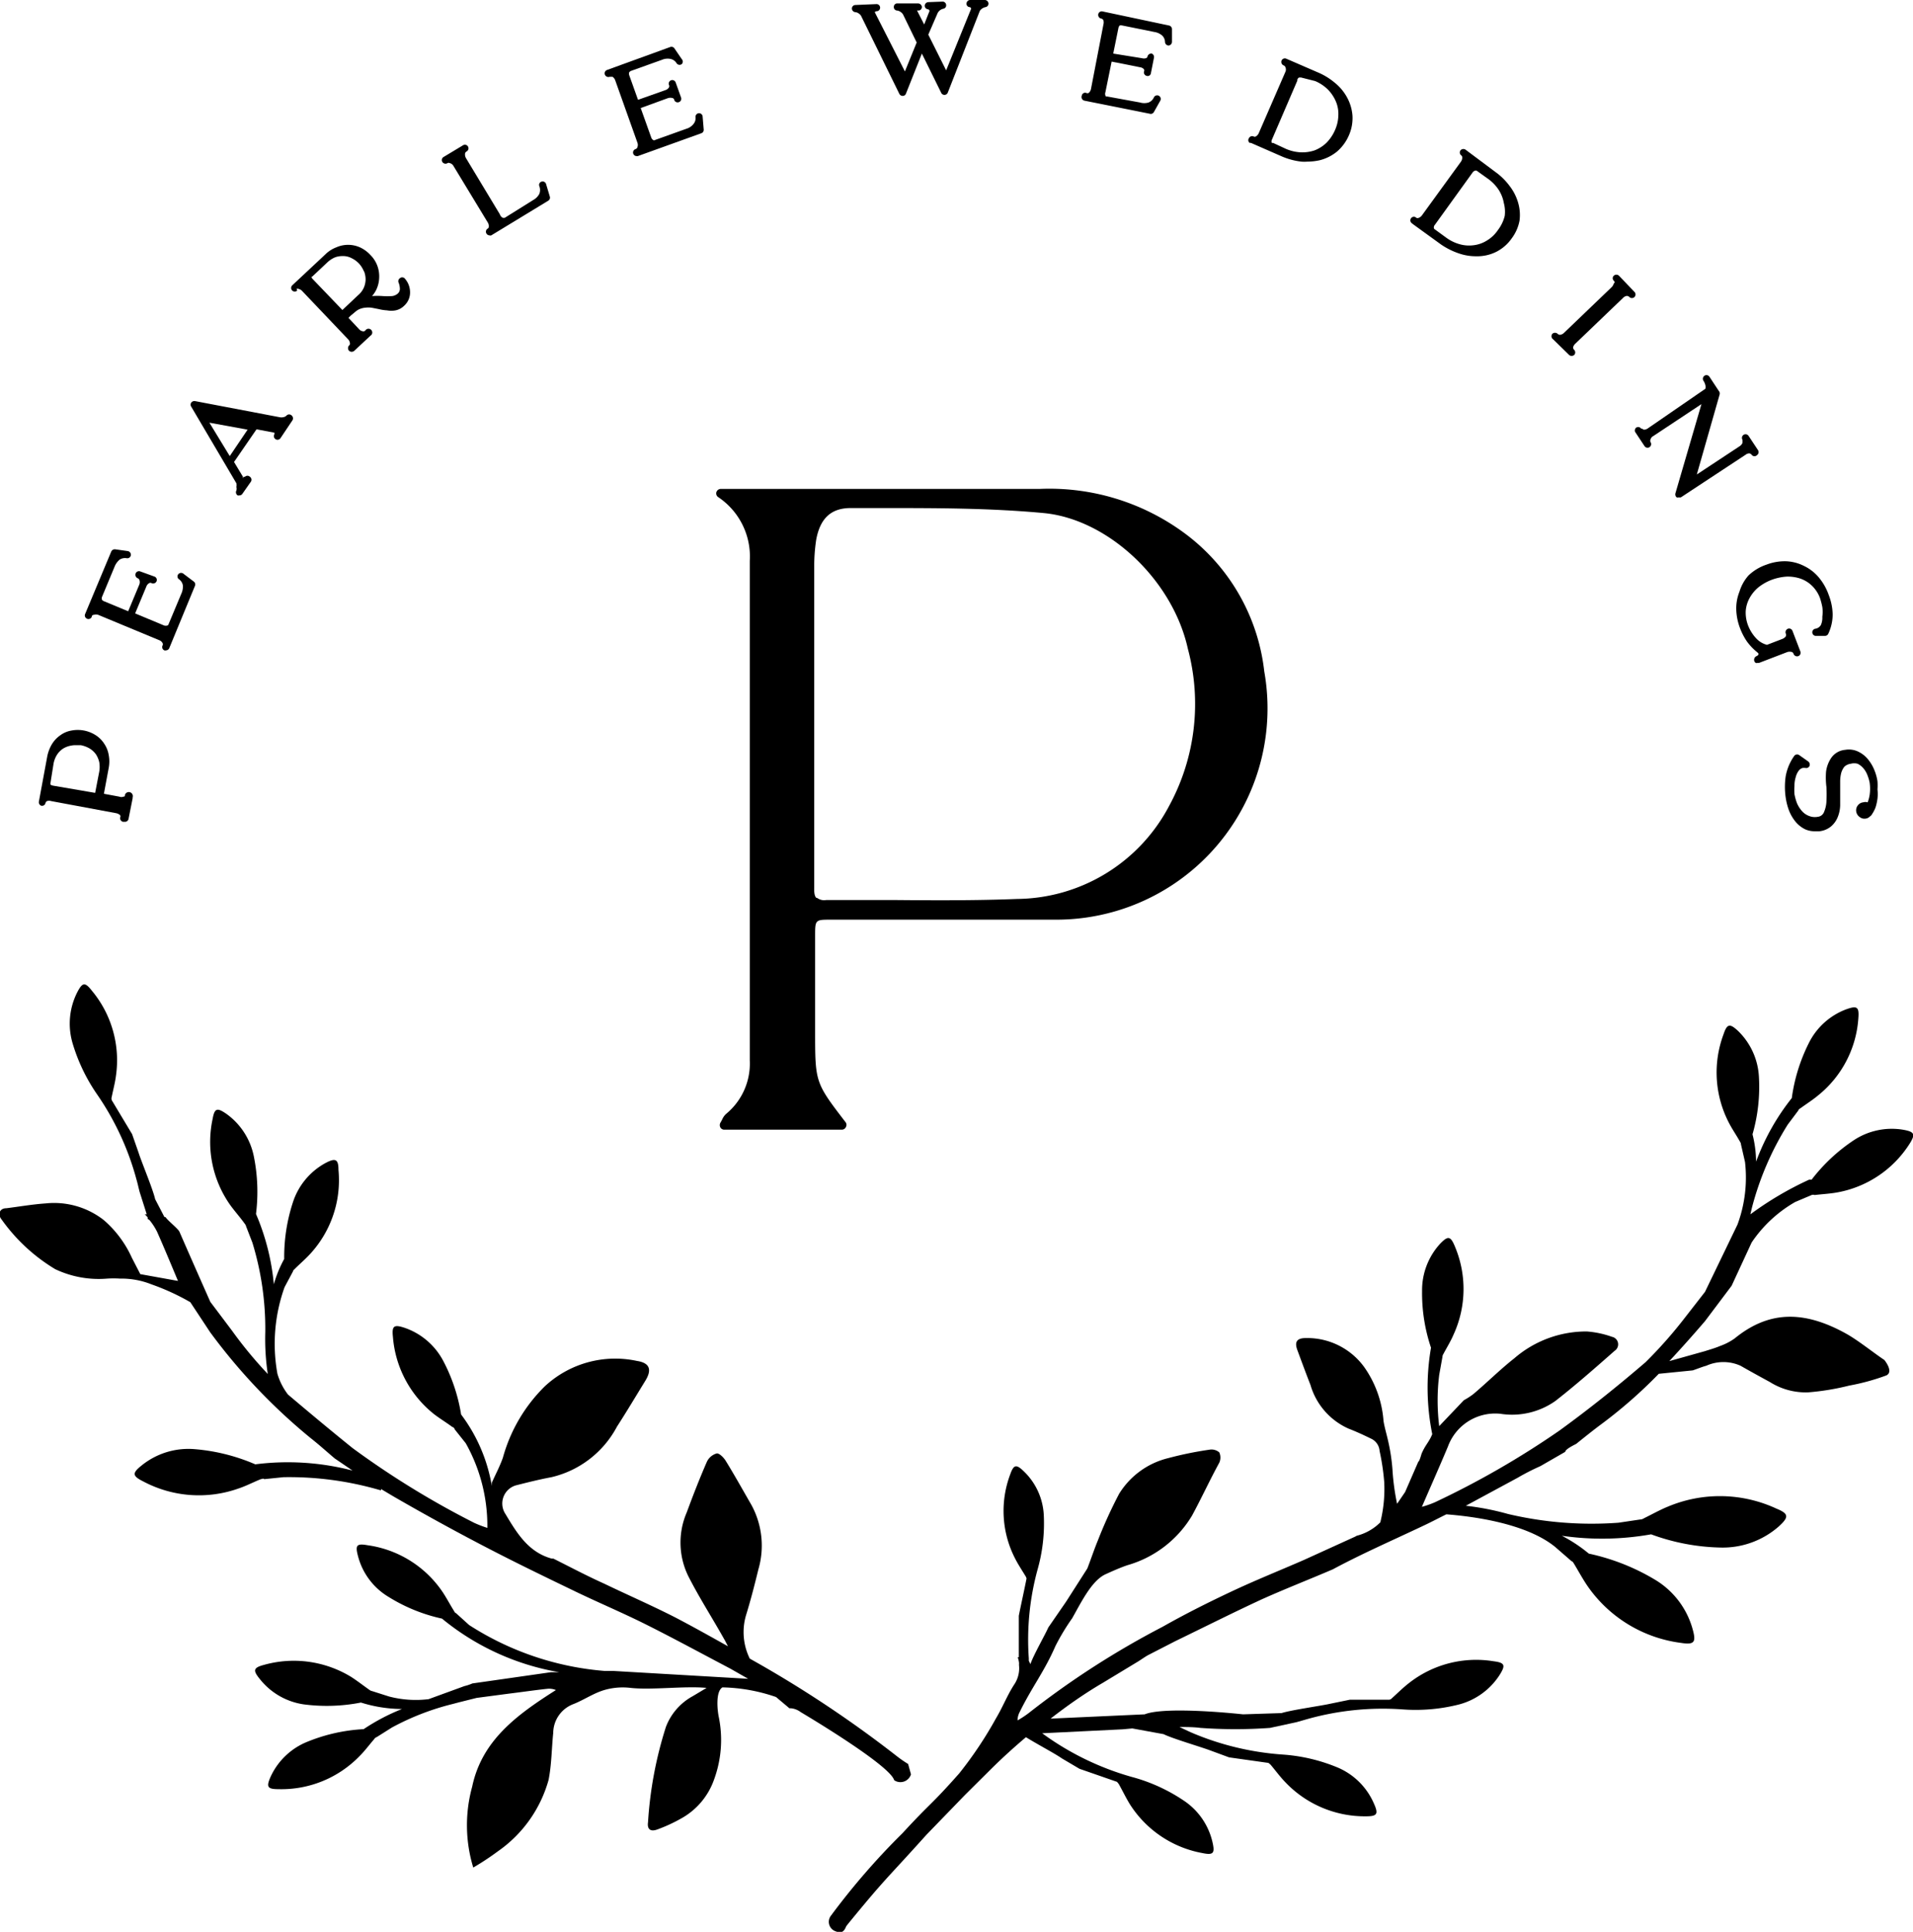 <svg xmlns="http://www.w3.org/2000/svg" viewBox="0 0 107.16 108.18"><g id="Layer_2" data-name="Layer 2"><g id="Layer_1-2" data-name="Layer 1"><path d="M42,31.41q0,12.08,0,24.15v3.82a3.65,3.65,0,0,1-1.33,3,.91.91,0,0,0-.22.32l-.1.18a.28.28,0,0,0,0,.25.25.25,0,0,0,.22.13h6.58a.25.25,0,0,0,.23-.14.25.25,0,0,0,0-.26c-1.72-2.24-1.72-2.24-1.72-5.14V52.42c0-.92,0-.92.9-.92h3.87c2.84,0,5.78,0,8.67,0A11.83,11.83,0,0,0,70.82,37.6a11.18,11.18,0,0,0-4.49-7.76,12.75,12.75,0,0,0-8.12-2.46H41.55c-.2,0-.4,0-.68,0l-.52,0a.26.26,0,0,0-.22.18.25.25,0,0,0,.09.27A4,4,0,0,1,42,31.41Zm3.73,18.87c-.09-.08-.13-.26-.12-.55q0-3.46,0-6.92V31.75a9.81,9.81,0,0,1,.11-1.52c.22-1.21.84-1.78,1.93-1.78h1.81c3,0,6,0,9,.28,3.61.34,7.23,3.74,8.08,7.6a11.94,11.94,0,0,1-1.06,8.82,9.73,9.73,0,0,1-8.5,5.19c-2.27.09-4.59.08-6.83.06H46.28A.66.66,0,0,1,45.77,50.28Z"></path><path d="M106.59,63.26a3.86,3.86,0,0,0-2.76.6,9.84,9.84,0,0,0-2.35,2.2l-.14,0A18.55,18.55,0,0,0,98.05,68l.09-.38h0a16.68,16.68,0,0,1,2-4.64l.6-.8c0-.05.08-.1.13-.13.33-.24.68-.46,1-.73A6.06,6.06,0,0,0,104.1,57c.05-.63-.09-.69-.68-.48a3.84,3.84,0,0,0-2.1,1.9,9.78,9.78,0,0,0-.95,3.07,12.83,12.83,0,0,0-2,3.56,6.47,6.47,0,0,0-.2-1.53,9.61,9.61,0,0,0,.36-3.2,3.86,3.86,0,0,0-1.16-2.58c-.46-.43-.62-.43-.82.17a6.1,6.1,0,0,0,.28,4.93c.18.36.42.7.62,1.06,0,0,.08.12.07.17l.23,1a7.6,7.6,0,0,1-.42,3.5l-1.82,3.77-1.23,1.58a24.9,24.9,0,0,1-2.1,2.36c-1.56,1.34-3.17,2.63-4.84,3.84a48.66,48.66,0,0,1-6.95,4,5.44,5.44,0,0,1-.74.26c.5-1.16,1-2.28,1.46-3.38a2.82,2.82,0,0,1,2.94-1.83,4.21,4.21,0,0,0,3.08-.72c1.14-.89,2.23-1.85,3.32-2.81a.43.43,0,0,0-.15-.78,5.38,5.38,0,0,0-1.41-.3,6.16,6.16,0,0,0-4.06,1.5c-.8.63-1.52,1.35-2.29,2a3.93,3.93,0,0,1-.54.35l-1.38,1.45a11.61,11.61,0,0,1,0-2.87l.18-1a.35.35,0,0,1,.06-.18c.19-.36.41-.71.57-1.09a6.11,6.11,0,0,0,.06-4.94c-.24-.58-.39-.58-.83-.12a3.85,3.85,0,0,0-1,2.63,9.57,9.57,0,0,0,.5,3.18,13.16,13.16,0,0,0,.07,4.84c-.18.45-.39.6-.6,1.1,0,0-.12.44-.18.44l-.74,1.7-.45.66A13.23,13.23,0,0,1,78,82.27a10.81,10.81,0,0,0-.27-1.7c-.08-.34-.18-.68-.23-1a6,6,0,0,0-1.07-3,3.94,3.94,0,0,0-3.29-1.64c-.5,0-.64.22-.46.69.24.65.48,1.3.73,1.94A3.85,3.85,0,0,0,75.54,80c.44.17.87.37,1.3.58a.82.82,0,0,1,.44.67A13,13,0,0,1,77.54,83a7.74,7.74,0,0,1-.22,2.25A2.88,2.88,0,0,1,76,86l-.09.05-2.88,1.31c-1.33.58-2.68,1.12-4,1.74s-2.62,1.27-3.91,2a47.83,47.83,0,0,0-7.51,4.84,5.81,5.81,0,0,1-.61.4,1,1,0,0,1,.12-.47c.68-1.39,1.39-2.28,2-3.69a12.36,12.36,0,0,1,.94-1.56v0c.52-.92,1.1-2.12,1.88-2.47.4-.18.8-.36,1.21-.5a6.2,6.2,0,0,0,3.63-2.79c.54-1,1-2,1.52-2.95a.7.7,0,0,0,0-.58.67.67,0,0,0-.55-.15,19.94,19.94,0,0,0-2.3.47,4.48,4.48,0,0,0-2.76,2,25.51,25.51,0,0,0-1.19,2.61c-.2.48-.37,1-.59,1.57l-1.19,1.86h0l-1,1.45c-.14.34-.84,1.56-1,2.05L57.63,93s0-.09,0-.14a14.87,14.87,0,0,1,.5-5,9.45,9.45,0,0,0,.34-3,3.64,3.64,0,0,0-1.1-2.45c-.43-.42-.58-.42-.78.15a5.81,5.81,0,0,0,.26,4.69c.17.34.39.67.59,1,0,0,.07.11.06.16-.13.66-.28,1.32-.43,2.07V91.6c0,.4,0,.8,0,1.2l-.06,0a1.74,1.74,0,0,1,.07.29.66.66,0,0,1,0,.14h0a1.63,1.63,0,0,1-.28,1.12c-.38.59-.64,1.26-1,1.86a22,22,0,0,1-2.07,3.1c-1.64,1.85-1.51,1.54-3.18,3.35a39.76,39.76,0,0,0-4,4.61.56.56,0,0,0,.26.88c.34.14.48,0,.59-.28l.1-.13c2.16-2.64,2.09-2.43,4.4-5l2.15-2.22L55.58,99c.61-.6,1.24-1.17,1.89-1.72.61.38,1.65.93,2,1.18l1,.59,2.1.73s.08.09.11.14c.2.36.38.73.59,1.08a6.11,6.11,0,0,0,4.09,2.77c.62.13.7,0,.56-.61a3.82,3.82,0,0,0-1.61-2.33,9.7,9.7,0,0,0-2.93-1.33,15.74,15.74,0,0,1-4.75-2.26l-.25-.18,4.49-.22.56-.05,1.75.32c.5.25,2.08.71,2.61.91l1.06.39,2.2.31s.1.07.14.12c.27.32.51.65.79.94a6.14,6.14,0,0,0,4.55,1.93c.63,0,.69-.14.43-.72a3.85,3.85,0,0,0-2-2,9.73,9.73,0,0,0-3.14-.74A15.81,15.81,0,0,1,66.69,97l-.62-.29h0c.4,0,.8,0,1.18.05a27,27,0,0,0,3.89,0l1.48-.32.67-.19a15.62,15.62,0,0,1,5.23-.53,9.88,9.88,0,0,0,3.2-.27A3.88,3.88,0,0,0,84,93.8c.34-.54.31-.69-.32-.77a6.09,6.09,0,0,0-4.78,1.24c-.32.25-.61.54-.92.82a.27.27,0,0,1-.15.09H75.62l-1.12.23c-.54.12-2.18.35-2.71.52L69.63,96s-4.3-.48-5.51,0l-5.27.24c.94-.73,1.91-1.41,2.92-2l2-1.21c.28-.18.43-.29.59-.37l1.48-.76c1.61-.78,3.2-1.58,4.82-2.33,1.31-.59,2.65-1.11,4-1.69C76.3,87,78,86.26,79.73,85.44c.43-.2.86-.43,1.29-.64,1.44.11,4.46.49,6.1,1.83l.92.8c.06,0,.11.11.15.17.26.43.5.88.79,1.29A7.54,7.54,0,0,0,94.17,92c.76.12.85-.05.64-.79a4.68,4.68,0,0,0-2.12-2.76A12.13,12.13,0,0,0,89,87,8.28,8.28,0,0,0,87.49,86a15.71,15.71,0,0,0,5-.08,11.92,11.92,0,0,0,3.88.74,4.76,4.76,0,0,0,3.27-1.18c.57-.52.58-.71-.13-1a7.52,7.52,0,0,0-6.06-.12c-.47.19-.91.44-1.36.66a.4.4,0,0,1-.22.07l-1.21.18a20.43,20.43,0,0,1-6.19-.49h0a14.74,14.74,0,0,0-2.36-.46L85,82.76a13.06,13.06,0,0,1,1.29-.66l1.39-.8c0-.16.6-.43.62-.45.46-.37.92-.74,1.39-1.09a26.5,26.5,0,0,0,3.23-2.83l1.9-.19c.3-.1.53-.2.76-.26a2.34,2.34,0,0,1,1.92,0c.54.31,1.09.61,1.64.91a3.78,3.78,0,0,0,2.14.58,13.91,13.91,0,0,0,2.31-.38,12.3,12.3,0,0,0,2.08-.57c.32-.16.11-.57-.11-.86h0c-.63-.42-1.48-1.11-2.15-1.48-2.38-1.32-4.34-1.28-6.24.27a3.27,3.27,0,0,1-.81.42c-.28.12-.57.2-.85.29l-2,.56c.68-.73,1.34-1.47,2-2.24L97,72l1.12-2.42a7.31,7.31,0,0,1,2.44-2.27l.92-.39a.23.23,0,0,1,.17,0c.41-.05.82-.07,1.23-.14A6.08,6.08,0,0,0,107,64C107.31,63.49,107.22,63.37,106.59,63.26Z"></path><path d="M50.09,99.69a.62.62,0,0,0,.94-.33l-.16-.58a6.58,6.58,0,0,1-.61-.42A64.5,64.5,0,0,0,42,92.88a3.35,3.35,0,0,1-.21-2.43c.26-.84.48-1.7.69-2.56a4.76,4.76,0,0,0-.39-3.62c-.48-.83-.94-1.66-1.44-2.47-.11-.18-.36-.43-.5-.41a.87.87,0,0,0-.55.46c-.41.94-.78,1.89-1.13,2.84a4.26,4.26,0,0,0,.09,3.58c.61,1.2,1.34,2.33,2,3.51.08.13.14.27.22.41-1-.56-2-1.12-3-1.64-1.3-.66-2.63-1.24-3.94-1.87-1-.45-1.9-.93-2.84-1.4l-.09,0c-1.36-.37-2-1.51-2.64-2.57a1.06,1.06,0,0,1,.62-1.53c.67-.17,1.35-.34,2-.46a5.6,5.6,0,0,0,3.67-2.83c.55-.85,1.06-1.71,1.59-2.57.38-.62.25-1-.47-1.11a5.79,5.79,0,0,0-5.16,1.42,8.92,8.92,0,0,0-2.35,4c-.17.48-.41.93-.62,1.4l0,.18a9.17,9.17,0,0,0-1.72-4,9.72,9.72,0,0,0-1-3,3.87,3.87,0,0,0-2.15-1.85c-.6-.2-.74-.13-.67.5a6.13,6.13,0,0,0,2.33,4.35c.33.25.68.46,1,.7.05,0,.12.07.13.13l.62.78a9.44,9.44,0,0,1,1.21,4.67v.07a6.46,6.46,0,0,1-.73-.28,48.52,48.52,0,0,1-6.82-4.19c-1.24-1-2.44-2-3.62-3a3.54,3.54,0,0,1-.59-1.16,9.39,9.39,0,0,1,.4-4.85l.47-.88c0-.05.06-.1.11-.15.29-.29.6-.55.88-.86a6.09,6.09,0,0,0,1.56-4.68c0-.63-.19-.67-.75-.37a3.86,3.86,0,0,0-1.8,2.18,9.83,9.83,0,0,0-.49,3.18,6.58,6.58,0,0,0-.58,1.42,13,13,0,0,0-1-3.94,10,10,0,0,0-.12-3.22,3.86,3.86,0,0,0-1.53-2.38c-.52-.36-.67-.34-.78.28a6.12,6.12,0,0,0,1,4.84c.24.33.52.64.78,1,0,0,.09.11.09.16l.36.93a16.45,16.45,0,0,1,.72,5h0A13.22,13.22,0,0,0,15,76.94h0a23.54,23.54,0,0,1-2-2.42L11.78,72.9c-.58-1.31-1.16-2.62-1.73-3.93-.08-.17-.69-.65-.78-.82H9.21l-.52-1c-.12-.55-.76-2.07-.93-2.61L7.4,63.51l-1.14-1.9a.31.31,0,0,1,0-.19c.08-.4.19-.8.24-1.21a6.08,6.08,0,0,0-1.36-4.74c-.39-.5-.53-.45-.82.11a3.88,3.88,0,0,0-.26,2.82,10.07,10.07,0,0,0,1.39,2.9,15.44,15.44,0,0,1,2.2,4.77c.06.2.1.4.17.67L8.22,68l-.11,0a1.29,1.29,0,0,1,.16.17l0,.08.11.08a3.44,3.44,0,0,1,.42.65c.4.9.78,1.82,1.17,2.75l-2.11-.38-.47-.91a6.11,6.11,0,0,0-1.58-2.12,4.52,4.52,0,0,0-3.26-.93c-.74.05-1.47.18-2.2.27-.37,0-.5.34-.26.63a10,10,0,0,0,3,2.78A5.68,5.68,0,0,0,6,71.6a5.77,5.77,0,0,1,.72,0,4.53,4.53,0,0,1,1.76.32,13,13,0,0,1,2.18,1l1.11,1.68a32.62,32.62,0,0,0,5.63,5.93c.46.36.9.76,1.35,1.14l1,.68A14.38,14.38,0,0,0,14.3,82a10.76,10.76,0,0,0-3.4-.85,4.17,4.17,0,0,0-2.95.9c-.54.43-.56.59.06.9a6.64,6.64,0,0,0,5.36.4c.42-.14.82-.35,1.24-.52.06,0,.14-.06.19,0l1.08-.11a18.17,18.17,0,0,1,5.46.74l0-.08.67.4c1.73,1,3.44,1.94,5.19,2.85s3.37,1.69,5.07,2.51c1.29.62,2.62,1.18,3.9,1.82,1.6.8,3.16,1.65,4.74,2.48l1,.57-7.56-.44H34.2l-.33,0h0A16.43,16.43,0,0,1,26.28,91l-.74-.67c-.05,0-.09-.09-.12-.14-.22-.35-.41-.72-.64-1.06a6.08,6.08,0,0,0-4.19-2.6c-.62-.11-.7,0-.53.63a3.76,3.76,0,0,0,1.7,2.26,9.47,9.47,0,0,0,3,1.22,14.07,14.07,0,0,0,6.56,3h-.45l-4.41.63a2.61,2.61,0,0,1-.45.15l-2,.73A5.9,5.9,0,0,1,21.79,95l-.94-.3a.38.38,0,0,1-.17-.08c-.34-.24-.66-.49-1-.71a6.17,6.17,0,0,0-4.89-.68c-.61.16-.63.31-.23.8A3.84,3.84,0,0,0,17,95.44a9.94,9.94,0,0,0,3.22-.1,7.75,7.75,0,0,0,2.23.36l-.1,0,.11,0h.06a11.46,11.46,0,0,0-2.15,1.13,9.68,9.68,0,0,0-3.14.7,3.84,3.84,0,0,0-2.06,1.94c-.26.58-.21.72.42.72a6.1,6.1,0,0,0,4.57-1.87c.29-.29.53-.62.8-.93a.29.29,0,0,1,.15-.12l.84-.53a14.35,14.35,0,0,1,3.41-1.32l.34-.09,1-.25,1.74-.23c.74-.09,1.48-.2,2.22-.28a1,1,0,0,1,.48.07C29,96,27,97.43,26.45,100.05a8.13,8.13,0,0,0,.06,4.53,15,15,0,0,0,1.38-.91,7.23,7.23,0,0,0,2.84-4c.17-.86.17-1.76.26-2.63a1.74,1.74,0,0,1,1.12-1.61c.59-.23,1.13-.61,1.74-.79a3.68,3.68,0,0,1,1.48-.12c1.19.13,3.06-.12,4.25,0l-.77.46a3.29,3.29,0,0,0-1.51,1.73,22,22,0,0,0-1,5.33c-.06.41.15.55.54.4a8.79,8.79,0,0,0,1.32-.61A4,4,0,0,0,40,99.65a6.43,6.43,0,0,0,.27-3.47c-.1-.46-.18-1.47.2-1.69a9.75,9.75,0,0,1,3,.54l.75.63h.08a1.09,1.09,0,0,1,.56.22S49.84,98.82,50.09,99.69Z"></path><path d="M2.31,45.12A.2.2,0,0,0,2.54,45a.2.2,0,0,1,.09-.14.39.39,0,0,1,.24,0l3.65.68a.47.47,0,0,1,.21.11.13.13,0,0,1,0,.13v0a.21.21,0,0,0,.16.24H7a.2.2,0,0,0,.2-.16v0l.23-1.16v-.05A.2.2,0,0,0,7,44.51v0c0,.07,0,.09-.08.1a.33.33,0,0,1-.24,0l-.86-.16L6.09,43a1.94,1.94,0,0,0,0-.72,1.6,1.6,0,0,0-.25-.63,1.57,1.57,0,0,0-.48-.48A1.86,1.86,0,0,0,4,40.91a1.47,1.47,0,0,0-.63.27,1.66,1.66,0,0,0-.46.49,2.17,2.17,0,0,0-.26.67l-.47,2.54A.21.21,0,0,0,2.31,45.12Zm1.94-3.39.28,0a1.57,1.57,0,0,1,.5.19,1.23,1.23,0,0,1,.35.33,1.39,1.39,0,0,1,.18.43,1.57,1.57,0,0,1,0,.53l-.23,1.19L3,44a.41.41,0,0,1-.17-.06.34.34,0,0,1,0-.11L3,42.76a1.43,1.43,0,0,1,.19-.49,1.19,1.19,0,0,1,.33-.34A1.25,1.25,0,0,1,4,41.75,1,1,0,0,1,4.25,41.73Z"></path><path d="M5.14,34.54c0-.09.08-.11.12-.11a.4.4,0,0,1,.24,0l3.42,1.42A.34.34,0,0,1,9.1,36a.15.15,0,0,1,0,.16.2.2,0,0,0,.11.26.12.12,0,0,0,.08,0,.21.21,0,0,0,.19-.12h0l1.44-3.49a.2.2,0,0,0-.06-.24l-.57-.43h0a.21.21,0,0,0-.29,0,.2.2,0,0,0,0,.28h0a.54.54,0,0,1,.24.34.92.92,0,0,1-.08.48h0l-.72,1.72a.1.1,0,0,1-.07.07.33.33,0,0,1-.17,0l-1.63-.68.63-1.51a.34.34,0,0,1,.15-.18.13.13,0,0,1,.15,0h0a.21.21,0,0,0,.27-.11.2.2,0,0,0-.11-.26h0L7.86,32h0a.2.2,0,0,0-.26.11.21.21,0,0,0,.11.27h0a.16.16,0,0,1,.1.1.38.38,0,0,1,0,.24l-.63,1.51-1.35-.56a.23.23,0,0,1-.13-.11s0,0,0-.1l.72-1.73a1,1,0,0,1,.28-.39.56.56,0,0,1,.4-.08h0a.2.2,0,0,0,.23-.17.21.21,0,0,0-.17-.23h0l-.71-.1a.22.22,0,0,0-.22.13L4.77,34.38a.2.2,0,0,0,.11.27A.2.2,0,0,0,5.14,34.54Z"></path><path d="M13.24,27.06a.43.43,0,0,1,0,.21.33.33,0,0,1,0,.2.21.21,0,0,0,.07.27.2.2,0,0,0,.11,0,.19.19,0,0,0,.16-.09l.47-.67a.2.2,0,0,0-.05-.28.2.2,0,0,0-.28,0s0,0-.06,0h0l-.05.08v0l0-.08-.5-.83,1.26-1.83,1,.19a.24.24,0,0,1,0,.09.2.2,0,0,0,.06.27.2.2,0,0,0,.28-.05l.67-1a.21.21,0,0,0-.05-.28.2.2,0,0,0-.27,0,.32.32,0,0,1-.18.1.5.5,0,0,1-.23,0l-4.73-.9a.22.22,0,0,0-.21.09.2.2,0,0,0,0,.22Zm.63-3-1,1.48-1.14-1.87Z"></path><path d="M16.61,16.18l0,0a.15.15,0,0,1,.12,0,.39.39,0,0,1,.21.13L19.5,19a.35.35,0,0,1,.1.21.13.13,0,0,1-.05.14h0a.22.22,0,0,0,0,.29.22.22,0,0,0,.15.06.24.24,0,0,0,.14-.05h0l.91-.85h0a.21.21,0,1,0-.28-.3.14.14,0,0,1-.15.05.33.33,0,0,1-.2-.11l-.6-.64.13-.13.29-.24a.89.89,0,0,1,.25-.14,1.07,1.07,0,0,1,.27-.06,1.45,1.45,0,0,1,.35,0l.41.08a2.44,2.44,0,0,0,.46.07,1.3,1.3,0,0,0,.48,0,.94.94,0,0,0,.47-.25,1,1,0,0,0,.34-.78,1.16,1.16,0,0,0-.31-.77.2.2,0,0,0-.26,0,.2.2,0,0,0-.07.25,1,1,0,0,1,.07.35.35.35,0,0,1-.12.26.58.58,0,0,1-.32.14,4.5,4.5,0,0,1-.52,0,4,4,0,0,0-.6,0,1.61,1.61,0,0,0,.24-.36,1.69,1.69,0,0,0,.16-.66,1.71,1.71,0,0,0-.1-.67,1.67,1.67,0,0,0-.39-.61,1.82,1.82,0,0,0-.59-.43,1.63,1.63,0,0,0-1.32,0,1.76,1.76,0,0,0-.61.39l-1.86,1.74,0,0a.2.2,0,0,0,.28.29Zm3.78-1a1.31,1.31,0,0,1,.09.47,1.23,1.23,0,0,1-.1.46,1.18,1.18,0,0,1-.32.42l-.88.83L17.5,15.61c-.07-.09-.06-.1,0-.13l.83-.78a1.46,1.46,0,0,1,.44-.29,1.22,1.22,0,0,1,.41-.07h.06a1,1,0,0,1,.46.12,1.39,1.39,0,0,1,.42.31A1.46,1.46,0,0,1,20.39,15.21Z"></path><path d="M25.06,9.14c.08-.05.12,0,.16,0a.34.34,0,0,1,.18.15l1.93,3.18a.36.36,0,0,1,.05.23.11.11,0,0,1-.06.1l0,0a.2.2,0,0,0-.07.28.21.21,0,0,0,.17.1.17.17,0,0,0,.1,0l0,0,3.19-1.94a.2.2,0,0,0,.09-.23l-.21-.7a.2.2,0,0,0-.25-.14.19.19,0,0,0-.13.25.59.59,0,0,1,0,.44.85.85,0,0,1-.34.34h0l-1.6,1c-.06,0-.08,0-.1,0A.33.33,0,0,1,28,12L26.1,8.85a.4.4,0,0,1-.05-.24s0-.08.09-.13h0a.2.2,0,1,0-.21-.34h0l-1.08.65h0a.2.2,0,0,0-.07.28A.21.21,0,0,0,25.06,9.14Z"></path><path d="M34.15,4.3c.09,0,.13,0,.16,0a.4.4,0,0,1,.15.19L35.71,8a.36.36,0,0,1,0,.23.16.16,0,0,1-.11.12h0a.2.2,0,0,0-.13.25.2.2,0,0,0,.19.14h.07l3.56-1.28a.2.2,0,0,0,.13-.2l-.06-.72h0a.2.2,0,1,0-.4,0v0a.52.52,0,0,1-.11.4.79.79,0,0,1-.4.27l-1.76.63a.08.08,0,0,1-.1,0,.26.26,0,0,1-.11-.14l-.59-1.65,1.54-.56a.49.49,0,0,1,.24,0,.13.13,0,0,1,.1.11.2.2,0,0,0,.26.12.2.2,0,0,0,.12-.26l-.3-.84a.2.2,0,1,0-.38.13.15.15,0,0,1,0,.15.34.34,0,0,1-.18.14l-1.55.55-.49-1.37a.28.28,0,0,1,0-.18s0,0,.07-.06l1.76-.63a.81.81,0,0,1,.48-.05.52.52,0,0,1,.34.24h0a.2.2,0,0,0,.29.05.2.2,0,0,0,0-.28h0l-.41-.6a.2.2,0,0,0-.23-.08L34,3.92a.2.2,0,0,0-.12.25A.21.21,0,0,0,34.15,4.3Z"></path><path d="M47.9.68a.39.39,0,0,1,.21.08.38.38,0,0,1,.15.18l2.12,4.32a.21.21,0,0,0,.19.11h0a.19.19,0,0,0,.18-.13L51.64,3l1.08,2.19a.2.2,0,0,0,.37,0L54.87.65A.36.36,0,0,1,55,.49a.5.5,0,0,1,.2-.09.2.2,0,0,0,.17-.22A.21.21,0,0,0,55.15,0l-.82,0a.21.21,0,0,0-.19.2.19.19,0,0,0,.18.2s.06,0,.08.09L53,3.94l-1-2L52.52.74a.48.48,0,0,1,.13-.16.46.46,0,0,1,.19-.09A.19.19,0,0,0,53,.28a.2.2,0,0,0-.21-.19L52,.12a.21.21,0,0,0-.2.2.2.2,0,0,0,.18.2s.06,0,.09.09l-.3.76L51.37.59a.31.31,0,0,1,.1,0,.2.2,0,0,0,.17-.22.23.23,0,0,0-.21-.18l-1.17,0a.19.19,0,0,0-.19.19.19.19,0,0,0,.18.21.42.42,0,0,1,.2.08.4.4,0,0,1,.15.17l.75,1.54L50.69,4,49,.68a.2.2,0,0,1,.09-.05A.2.2,0,0,0,49.3.41a.2.2,0,0,0-.21-.18L47.91.28a.2.2,0,0,0-.19.19A.21.21,0,0,0,47.9.68Z"></path><path d="M60.76,5.64h0l3.7.74h0a.21.21,0,0,0,.18-.11L65,5.63h0a.2.2,0,0,0-.36-.18h0v0a.56.56,0,0,1-.3.29.85.85,0,0,1-.48,0L62,5.4c-.06,0-.07,0-.08-.06a.25.25,0,0,1,0-.17l.35-1.72,1.61.32a.33.33,0,0,1,.2.11.15.15,0,0,1,0,.14h0a.2.2,0,0,0,.16.23.18.18,0,0,0,.23-.15h0l.17-.86v0A.21.21,0,0,0,64.52,3a.22.22,0,0,0-.24.16v0a.12.12,0,0,1-.09.1.41.41,0,0,1-.22,0L62.36,3l.29-1.43a.28.28,0,0,1,.08-.15s0,0,.1,0l1.83.37a.86.86,0,0,1,.44.2.51.51,0,0,1,.16.37v0a.21.21,0,0,0,.2.19h0a.21.21,0,0,0,.19-.22v0l0-.71a.21.21,0,0,0-.16-.19L61.76.64a.2.2,0,0,0-.24.16.21.21,0,0,0,.16.24h0a.16.16,0,0,1,.13.1.45.45,0,0,1,0,.23L61.11,5a.41.41,0,0,1-.12.2.15.15,0,0,1-.15,0h0a.19.19,0,0,0-.24.15A.21.21,0,0,0,60.76,5.64Z"></path><path d="M70.07,8l1.76.77a3.86,3.86,0,0,0,1.06.28,2.06,2.06,0,0,0,.35,0,3.19,3.19,0,0,0,.7-.08,2.52,2.52,0,0,0,.94-.47,2.49,2.49,0,0,0,.68-.92h0a2.38,2.38,0,0,0,.2-1.12,2.52,2.52,0,0,0-.3-1,2.71,2.71,0,0,0-.67-.81,3.72,3.72,0,0,0-.93-.58l-1.8-.78a.2.2,0,0,0-.27.1.21.21,0,0,0,.11.27.17.17,0,0,1,.11.12.31.31,0,0,1,0,.23L70.51,7.46a.4.4,0,0,1-.16.18.13.13,0,0,1-.13,0h0a.2.2,0,0,0-.26.1A.19.19,0,0,0,70,8Zm3.6-3.46a2.27,2.27,0,0,1,.72.48,2.18,2.18,0,0,1,.44.66,1.76,1.76,0,0,1,.14.77,2.13,2.13,0,0,1-.19.84A2.33,2.33,0,0,1,74.3,8a2,2,0,0,1-.66.42,2.17,2.17,0,0,1-.78.11,2.39,2.39,0,0,1-.84-.2L71.31,8A.11.11,0,0,1,71.24,8a.23.23,0,0,1,0-.16s0,0,0,0l1.43-3.32a.21.21,0,0,0,0-.06.23.23,0,0,1,.1-.12s0,0,.11,0Z"></path><path d="M79.16,12.56l1.56,1.13a4.06,4.06,0,0,0,1,.5,2.92,2.92,0,0,0,1,.16h.1a2.39,2.39,0,0,0,1-.25,2.35,2.35,0,0,0,.86-.75,2.39,2.39,0,0,0,.44-1,2.44,2.44,0,0,0-.08-1,2.8,2.8,0,0,0-.48-.94,3.56,3.56,0,0,0-.78-.77L82.12,8.4a.22.22,0,0,0-.29,0,.2.2,0,0,0,0,.28h0a.16.16,0,0,1,.08.14.39.39,0,0,1-.07.23l-2.18,3a.4.4,0,0,1-.19.15.17.17,0,0,1-.13,0l0,0a.19.19,0,0,0-.28,0,.2.2,0,0,0,0,.28Zm5.13-.47a2.14,2.14,0,0,1-.38.79,1.93,1.93,0,0,1-.62.59,1.79,1.79,0,0,1-.72.26,1.93,1.93,0,0,1-.79-.05A2.35,2.35,0,0,1,81,13.3l-.63-.46a.09.09,0,0,1-.05-.09.2.2,0,0,1,.05-.15l0,0,2.12-2.94a.08.08,0,0,0,0,0,.27.27,0,0,1,.13-.1.12.12,0,0,1,.1,0l.63.45a2.35,2.35,0,0,1,.6.62,2,2,0,0,1,.29.74A1.87,1.87,0,0,1,84.29,12.09Z"></path><path d="M87.89,19.87h0a.2.2,0,0,0,.15.06.24.24,0,0,0,.14-.05.21.21,0,0,0,0-.29h0a.18.18,0,0,1-.06-.14.41.41,0,0,1,.12-.2h0l2.68-2.57a.36.36,0,0,1,.21-.11s.08,0,.14.06h0a.2.2,0,1,0,.29-.28h0l-.87-.91h0a.21.21,0,0,0-.29,0,.19.19,0,0,0,0,.28c.06.07.06.11,0,.15a.45.45,0,0,1-.12.21l-2.68,2.57a.41.41,0,0,1-.21.1s-.08,0-.14-.06h0a.22.22,0,0,0-.29,0A.21.21,0,0,0,87,19Z"></path><path d="M91.59,24.18l.53.8a.2.2,0,0,0,.34-.22.17.17,0,0,1,0-.16.3.3,0,0,1,.15-.18l2.7-1.79-1.46,5a.22.22,0,0,0,.07.22.19.19,0,0,0,.12,0,.27.27,0,0,0,.12,0l3.63-2.39a.32.32,0,0,1,.2-.07s.08,0,.15.1a.2.2,0,0,0,.28,0,.21.21,0,0,0,.06-.28l-.53-.8a.2.2,0,1,0-.34.22c0,.08,0,.13,0,.17a.43.43,0,0,1-.15.18l-2.41,1.59,1.27-4.45a.25.25,0,0,0,0-.17l-.56-.85h0a.2.2,0,0,0-.28-.06.21.21,0,0,0-.06.28h0a.77.77,0,0,1,.11.25.46.46,0,0,1,0,.2L92.29,24a.37.37,0,0,1-.22.06S92,24,91.93,24h0a.2.2,0,0,0-.28-.05A.21.21,0,0,0,91.59,24.18Z"></path><path d="M97.44,33.13a2.5,2.5,0,0,0-.18,1,3.15,3.15,0,0,0,.22,1.07,3.44,3.44,0,0,0,.39.74,3.17,3.17,0,0,0,.57.59l.06.06,0,.07a.25.25,0,0,1-.1.08.22.22,0,0,0-.14.22.19.19,0,0,0,.09.16.17.17,0,0,0,.11,0l.08,0,1.59-.61a.49.49,0,0,1,.24,0,.16.16,0,0,1,.1.11h0a.21.21,0,0,0,.27.12.2.2,0,0,0,.11-.26h0l-.44-1.15h0a.2.2,0,0,0-.26-.12.21.21,0,0,0-.12.26.18.18,0,0,1,0,.17.45.45,0,0,1-.19.14l-.86.33a1.25,1.25,0,0,1-.62-.38,2.24,2.24,0,0,1-.44-.71,2,2,0,0,1-.13-.81A1.78,1.78,0,0,1,98,33.5a2.07,2.07,0,0,1,.5-.61,2.8,2.8,0,0,1,.74-.42,3,3,0,0,1,.83-.18,2.23,2.23,0,0,1,.78.11,1.76,1.76,0,0,1,.65.4,1.88,1.88,0,0,1,.45.69,4,4,0,0,1,.13.5,2,2,0,0,1,0,.55A1,1,0,0,1,102,35a.44.44,0,0,1-.32.21.2.2,0,0,0-.16.21.2.2,0,0,0,.19.19l.51,0h0a.21.21,0,0,0,.19-.11,2.56,2.56,0,0,0,.25-1.1,3.2,3.2,0,0,0-.22-1.08,3.12,3.12,0,0,0-.57-1,2.47,2.47,0,0,0-.82-.63,2.43,2.43,0,0,0-1-.26,2.87,2.87,0,0,0-1.1.19,2.71,2.71,0,0,0-1,.6A2.41,2.41,0,0,0,97.44,33.13Z"></path><path d="M102.31,44.07a7.48,7.48,0,0,1,0,.83,1.71,1.71,0,0,1-.15.61.42.42,0,0,1-.34.23.87.87,0,0,1-.49-.05,1,1,0,0,1-.38-.26,1.67,1.67,0,0,1-.28-.43,2.83,2.83,0,0,1-.15-.53,3,3,0,0,1,0-.46,1.61,1.61,0,0,1,.07-.49,1,1,0,0,1,.19-.39A.4.4,0,0,1,101,43h.12a.2.2,0,0,0,.24-.1.22.22,0,0,0-.07-.26l-.51-.36a.2.2,0,0,0-.28.06,2.83,2.83,0,0,0-.47,1.12,4.11,4.11,0,0,0,0,1.21,3.56,3.56,0,0,0,.17.68,2.35,2.35,0,0,0,.36.64,1.64,1.64,0,0,0,.56.45,1.32,1.32,0,0,0,.53.11l.26,0h0a1.22,1.22,0,0,0,.68-.29,1.35,1.35,0,0,0,.36-.52,1.87,1.87,0,0,0,.13-.64c0-.21,0-.44,0-.66s0-.43,0-.64a2,2,0,0,1,.06-.52,1,1,0,0,1,.18-.35.64.64,0,0,1,.35-.16.72.72,0,0,1,.39,0,1,1,0,0,1,.31.24,1.28,1.28,0,0,1,.23.38,2.35,2.35,0,0,1,.13.43,2.4,2.4,0,0,1,0,.7,2.08,2.08,0,0,1-.11.41.42.42,0,0,0-.25,0,.43.43,0,0,0-.3.17.44.44,0,0,0-.09.35.46.46,0,0,0,.19.3.42.42,0,0,0,.34.09.36.36,0,0,0,.19-.08l.12-.1a2.11,2.11,0,0,0,.24-.44,2.78,2.78,0,0,0,.11-.5,2.15,2.15,0,0,0,0-.51,3.15,3.15,0,0,0,0-.46,2.68,2.68,0,0,0-.18-.64,2.28,2.28,0,0,0-.36-.6,1.58,1.58,0,0,0-.54-.42,1.2,1.2,0,0,0-.73-.1,1.06,1.06,0,0,0-.78.45,1.79,1.79,0,0,0-.29.77A4.2,4.2,0,0,0,102.31,44.07Z"></path><path d="M105.56,76.19h0S105.5,76.11,105.56,76.19Z"></path></g></g></svg>